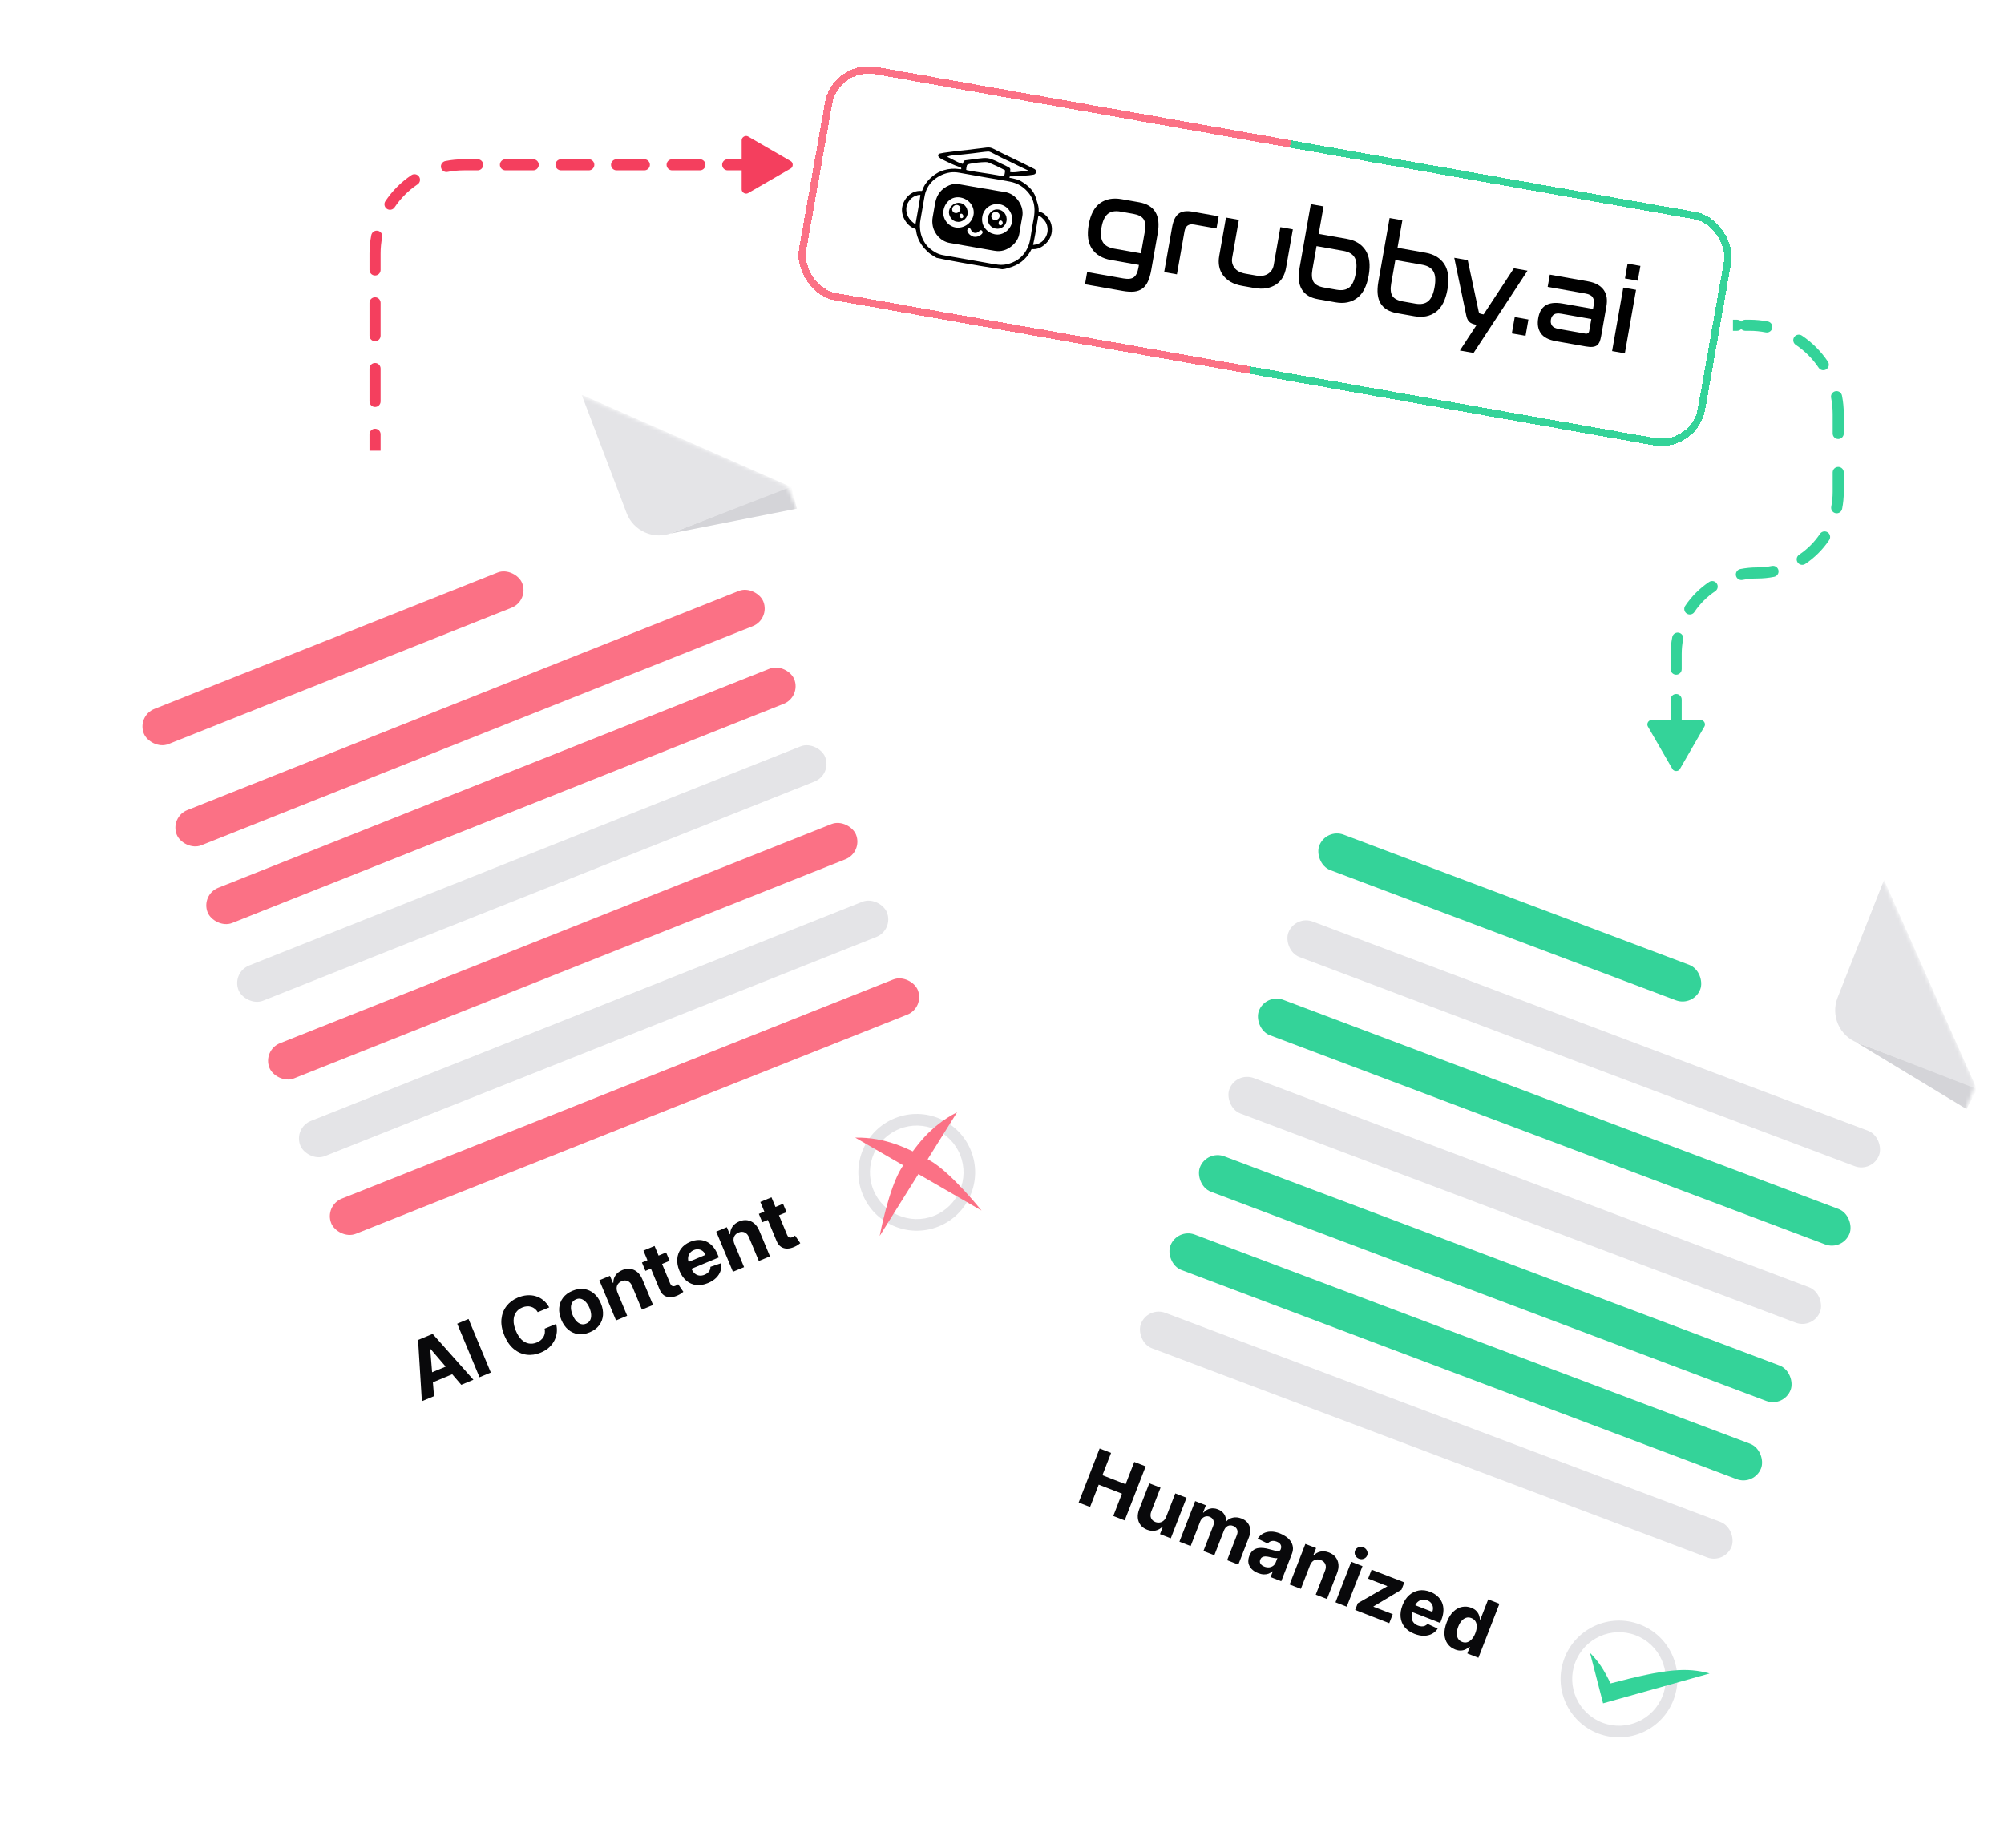 <svg width="542" height="500" viewBox="0 0 542 500" fill="none" xmlns="http://www.w3.org/2000/svg">
<g filter="url(#filter0_ddd_6_85)">
<rect x="225.187" y="13" width="248.91" height="64.151" rx="12" transform="rotate(10.043 225.187 13)" fill="white" shape-rendering="crispEdges"/>
<rect x="225.997" y="14.159" width="246.91" height="62.151" rx="11" transform="rotate(10.043 225.997 14.159)" stroke="url(#paint0_linear_6_85)" stroke-width="2" shape-rendering="crispEdges"/>
<path fill-rule="evenodd" clip-rule="evenodd" d="M275.724 60.032C275.529 61.437 274.828 62.525 273.79 63.431C272.38 64.657 270.761 65.179 268.908 64.834C264.893 64.109 260.849 63.448 256.834 62.723C254.419 62.28 252.755 60.266 252.313 58.292C252.128 57.452 252.099 56.621 252.246 55.787C252.48 54.459 252.697 53.128 252.951 51.786C253.387 49.616 254.615 48.024 256.684 47.142C257.484 46.792 258.349 46.664 259.203 46.797C261.334 47.155 263.46 47.547 265.418 47.892C267.612 48.192 269.603 48.648 271.61 48.914C273.271 49.154 274.559 50.013 275.492 51.389C276.233 52.468 276.622 53.642 276.567 54.95C276.55 55.245 276.499 55.534 276.448 55.824C276.202 57.22 275.919 58.627 275.724 60.032ZM263.291 55.172C263.71 52.998 262.175 50.849 259.74 50.42C257.377 49.986 255.572 51.757 255.186 53.848C254.789 55.902 256.178 58.078 258.331 58.51C260.57 58.958 262.867 57.379 263.291 55.172ZM265.551 59.38C265.323 59.181 265.104 59.23 264.819 59.549C264.09 60.298 263.049 60.132 262.617 59.196C262.592 59.139 262.584 59.085 262.556 59.045C262.361 58.659 262.051 58.622 261.764 58.958C261.609 59.141 261.555 59.342 261.653 59.587C261.983 60.401 262.63 60.813 263.31 61.038C264.27 61.173 264.989 60.878 265.572 60.261C265.847 59.994 265.825 59.621 265.551 59.38ZM273.707 57.131C274.132 54.924 272.618 52.656 270.405 52.265C268.157 51.869 266.1 53.279 265.687 55.524C265.196 58.211 267.143 60.011 269.01 60.376C271.262 60.843 273.325 59.1 273.707 57.131Z" fill="black"/>
<path fill-rule="evenodd" clip-rule="evenodd" d="M261.679 54.958C261.488 56.24 260.023 57.281 258.744 56.968C257.551 56.863 256.442 55.386 256.679 54.041C256.92 52.679 258.294 51.657 259.639 51.894C261.004 52.117 261.903 53.487 261.679 54.958ZM259.739 53.615C259.832 53.087 259.453 52.546 258.926 52.453C258.333 52.331 257.655 52.791 257.544 53.421C257.425 53.997 257.772 54.514 258.334 54.614C258.978 54.745 259.605 54.276 259.739 53.615ZM260.541 55.635C260.589 55.362 260.411 54.98 260.188 54.853C259.947 54.722 259.645 54.845 259.563 55.111C259.501 55.363 259.584 55.589 259.721 55.806C259.82 55.976 259.966 56.042 260.16 56.006C260.367 55.961 260.494 55.837 260.541 55.635Z" fill="black"/>
<path fill-rule="evenodd" clip-rule="evenodd" d="M272.215 56.833C272.02 57.94 270.965 59.141 269.263 58.84C267.867 58.594 266.944 57.255 267.193 55.842C267.469 54.381 268.759 53.432 270.135 53.693C271.259 53.891 272.527 55.062 272.215 56.833ZM270.351 55.556C270.459 54.943 270.089 54.457 269.407 54.337C268.846 54.237 268.202 54.703 268.114 55.302C268.035 55.85 268.376 56.402 268.873 56.472C269.639 56.607 270.251 56.223 270.351 55.556ZM271.184 57.406C271.247 57.048 271.042 56.714 270.702 56.654C270.395 56.6 270.169 56.788 270.1 57.18C270.028 57.588 270.184 57.897 270.491 57.951C270.797 58.005 271.141 57.749 271.184 57.406Z" fill="black"/>
<path fill-rule="evenodd" clip-rule="evenodd" d="M282.398 63.298C281.436 64.076 280.337 64.532 279.045 64.392C278.923 64.49 278.857 64.637 278.787 64.788C278.781 64.803 278.774 64.817 278.767 64.832C278.762 64.844 278.757 64.855 278.751 64.867C277.452 67.254 275.466 68.764 272.833 69.459L272.816 69.463C272.743 69.48 272.667 69.497 272.601 69.54C272.056 69.724 271.686 69.801 271.078 69.852C265.057 69.053 253.708 66.912 253.297 66.751C253.297 66.751 252.316 66.194 251.777 65.814C251.758 65.797 251.737 65.783 251.716 65.769C251.705 65.762 251.693 65.755 251.683 65.747C251.305 65.505 250.975 65.183 250.663 64.865C249.085 63.358 248.047 61.577 247.767 59.386C247.757 59.244 247.716 59.079 247.6 58.935C247.589 58.929 247.577 58.922 247.564 58.914C247.523 58.89 247.474 58.861 247.422 58.851C245.514 58.322 243.539 55.586 244.012 53.001C244.39 50.856 246.366 48.413 249.237 48.656C249.26 48.66 249.285 48.649 249.311 48.638C249.323 48.632 249.336 48.626 249.349 48.623C249.446 48.555 249.472 48.458 249.498 48.361C249.51 48.318 249.522 48.275 249.54 48.235C249.569 48.17 249.594 48.1 249.62 48.03C249.645 47.96 249.671 47.89 249.7 47.825C250.272 46.574 251.154 45.553 252.219 44.687C253.142 43.937 254.176 43.347 255.339 43.026C256.67 42.646 258.024 42.533 259.392 42.739C259.439 42.743 259.488 42.753 259.537 42.763C259.685 42.792 259.838 42.823 259.978 42.702C260.057 42.453 259.902 42.338 259.72 42.271C259.566 42.198 259.396 42.135 259.235 42.076L259.162 42.05C257.96 41.648 256.817 41.09 255.681 40.535C255.344 40.37 255.008 40.206 254.67 40.046C254.413 39.913 254.196 39.752 254.001 39.559C253.548 39.146 253.663 38.692 254.235 38.53C254.566 38.448 254.899 38.384 255.235 38.337C255.56 38.293 255.884 38.248 256.209 38.203C257.289 38.052 258.371 37.902 259.458 37.783C260.977 37.63 262.48 37.473 263.991 37.266C264.329 37.224 264.664 37.185 264.998 37.148C265.585 37.081 266.168 37.015 266.754 36.928C267.44 36.821 268.073 36.914 268.681 37.25C269.742 37.806 270.808 38.327 271.875 38.849C272.369 39.087 272.863 39.325 273.358 39.563C275.505 40.595 277.658 41.63 279.777 42.718C279.777 42.718 280.304 42.975 280.197 43.582C280.09 44.188 279.527 44.236 279.527 44.236C279.423 44.253 279.319 44.271 279.215 44.288C278.903 44.342 278.591 44.396 278.283 44.42C277.394 44.491 276.507 44.548 275.625 44.606C275.076 44.641 274.528 44.677 273.983 44.715C273.736 44.724 273.508 44.719 273.281 44.715C273.071 44.713 273.016 44.826 273.039 45.093C273.124 45.108 273.209 45.121 273.295 45.134C273.466 45.161 273.637 45.187 273.805 45.228C273.92 45.256 274.036 45.283 274.153 45.31C274.837 45.469 275.534 45.632 276.142 46.009C276.937 46.483 277.671 46.998 278.347 47.644C279.155 48.436 279.803 49.341 280.137 50.435C280.258 50.843 280.38 51.251 280.504 51.641C280.78 52.462 280.986 53.288 280.921 54.155C280.932 54.192 280.946 54.212 280.991 54.255C281.513 54.382 282.06 54.566 282.502 54.943C283.74 55.986 284.473 57.309 284.5 58.946C284.537 60.726 283.787 62.191 282.398 63.298ZM248.937 49.761C248.691 49.665 248.434 49.725 248.195 49.789C247.2 50.052 246.388 50.576 245.815 51.44C245.411 52.036 245.135 52.707 245.114 53.423C245.061 55.117 245.87 56.401 247.188 57.388C247.296 57.477 247.434 57.59 247.619 57.534C247.689 57.336 248.975 49.944 248.937 49.761ZM260.36 41.33C260.46 41.26 260.475 41.175 260.49 41.09L260.491 41.086C260.658 40.435 260.663 40.418 261.307 40.339C261.962 40.267 262.615 40.176 263.267 40.086C264.148 39.963 265.03 39.84 265.92 39.765C266.685 39.707 267.429 39.768 268.152 40.053C268.283 40.103 268.419 40.157 268.554 40.212C268.689 40.267 268.824 40.321 268.956 40.371C269.363 40.516 269.74 40.719 270.117 40.921C270.458 41.105 270.798 41.287 271.157 41.426C271.595 41.611 272.016 41.834 272.442 42.059C272.572 42.128 272.703 42.197 272.835 42.266C273.171 42.448 273.323 42.685 273.234 43.091C273.229 43.117 273.222 43.145 273.215 43.173C273.186 43.29 273.153 43.423 273.255 43.569C274.214 43.685 275.161 43.547 276.116 43.407C276.753 43.314 277.393 43.221 278.042 43.202C277.955 43.061 277.862 43.019 277.779 42.981C277.758 42.971 277.737 42.962 277.717 42.951C276.717 42.498 275.737 42.012 274.758 41.527C273.812 41.059 272.867 40.59 271.908 40.154C271.193 39.83 270.495 39.463 269.799 39.098C269.198 38.782 268.598 38.468 267.99 38.181C267.73 38.065 267.463 37.983 267.179 38.003C266.573 38.054 265.967 38.106 265.372 38.194C263.824 38.412 262.284 38.58 260.745 38.747C259.911 38.85 259.081 38.925 258.252 38.999C257.975 39.024 257.699 39.048 257.422 39.074C256.976 39.118 256.554 39.22 256.134 39.409C256.683 39.64 257.208 39.917 257.731 40.194C258.58 40.643 259.425 41.089 260.36 41.33ZM271.599 44.594C271.718 44.123 271.805 43.629 271.858 43.129C271.767 43.043 271.722 43 271.674 42.974C270.305 42.241 268.9 41.584 267.458 41.002C267.18 40.883 266.874 40.829 266.555 40.843C265.111 40.869 263.677 41.037 262.239 41.328C262.111 41.358 261.962 41.402 261.831 41.449C261.666 41.49 261.557 41.611 261.496 41.759C261.39 42.161 261.338 42.556 261.306 42.937C261.423 43.03 261.554 43.05 261.673 43.069C261.726 43.077 261.776 43.084 261.822 43.098C263.201 43.37 264.588 43.575 265.972 43.781C267.14 43.955 268.307 44.128 269.467 44.34C270.01 44.448 270.555 44.544 271.102 44.629C271.125 44.633 271.149 44.638 271.172 44.643C271.305 44.671 271.447 44.701 271.599 44.594ZM278.695 61.399C278.779 60.893 278.857 60.386 278.934 59.879C279.09 58.864 279.245 57.85 279.446 56.844C279.669 55.777 279.824 54.699 279.789 53.604C279.744 52.069 279.308 50.658 278.384 49.424C277.045 47.66 275.313 46.53 273.12 46.126C271.545 45.82 269.962 45.558 268.379 45.295C267.983 45.23 267.588 45.164 267.192 45.098L259.513 43.744C259.053 43.663 258.591 43.599 258.136 43.589C256.508 43.565 255.036 44.043 253.661 44.871C252.226 45.742 251.135 46.954 250.506 48.528C250.2 49.252 250.066 50.022 249.934 50.779L249.901 50.967C249.773 51.691 249.651 52.413 249.53 53.133C249.349 54.209 249.168 55.281 248.969 56.35C248.733 57.59 248.744 58.821 249.017 60.063C249.197 60.832 249.472 61.565 249.86 62.248C250.274 62.988 250.791 63.641 251.448 64.196C252.503 65.084 253.661 65.78 255.041 66.023L262.26 67.296C262.696 67.373 263.133 67.448 263.57 67.523C264.447 67.674 265.326 67.825 266.21 67.993C267.432 68.226 268.658 68.442 269.91 68.61C270.975 68.745 272.013 68.63 273.037 68.301C275.303 67.595 276.922 66.177 277.935 64.021C278.329 63.178 278.536 62.301 278.695 61.399ZM283.149 57.848C282.892 57.013 282.349 56.408 281.729 55.842C281.487 55.624 281.201 55.451 280.818 55.436C280.681 56.21 280.554 56.986 280.426 57.764C280.127 59.586 279.826 61.417 279.403 63.262C280.632 63.162 281.645 62.691 282.361 61.817C283.304 60.649 283.575 59.31 283.149 57.848Z" fill="black"/>
<path fill-rule="evenodd" clip-rule="evenodd" d="M308.105 51.718C310.165 52.081 311.624 52.958 312.482 54.348C313.34 55.739 313.549 57.682 313.108 60.177L311.366 70.061C311.151 71.276 310.855 72.3 310.477 73.132C310.099 73.963 309.605 74.605 308.994 75.055C308.397 75.508 307.654 75.786 306.764 75.888C305.89 75.979 304.859 75.919 303.671 75.71L293.45 73.908L294.033 70.6L303.858 72.332C305.139 72.558 306.078 72.444 306.675 71.991C307.272 71.538 307.68 70.691 307.899 69.45L308.036 68.678L300.449 67.34C298.152 66.935 296.456 65.935 295.362 64.339C294.266 62.757 293.964 60.566 294.458 57.767C294.947 54.994 295.977 53.051 297.548 51.94C299.119 50.828 301.054 50.475 303.352 50.88L308.105 51.718ZM297.923 58.501C297.613 60.257 297.732 61.592 298.279 62.505C298.813 63.416 299.832 64.004 301.338 64.27L308.587 65.548L309.649 59.526C309.896 58.127 309.785 57.059 309.315 56.322C308.833 55.584 307.898 55.092 306.512 54.848L303.105 54.247C301.6 53.982 300.44 54.186 299.627 54.859C298.801 55.531 298.233 56.744 297.923 58.501Z" fill="black"/>
<path d="M329.597 55.508L329.013 58.816L322.972 57.75C321.493 57.489 320.623 58.099 320.362 59.578L318.309 71.224L314.862 70.617L317.007 58.455C317.314 56.712 317.887 55.506 318.727 54.837C319.582 54.157 320.855 53.966 322.545 54.264L329.597 55.508Z" fill="black"/>
<path d="M335.064 56.471L333.251 66.752C333.072 67.768 333.286 68.678 333.893 69.479C334.501 70.281 335.485 70.801 336.845 71.041L339.657 71.537C341.017 71.777 342.113 71.623 342.945 71.075C343.79 70.53 344.302 69.749 344.482 68.732L346.294 58.452L349.662 59.046L347.828 69.445C347.651 70.448 347.339 71.332 346.891 72.098C346.427 72.874 345.826 73.503 345.087 73.985C344.349 74.468 343.493 74.8 342.522 74.983C341.539 75.15 340.427 75.124 339.186 74.906L335.997 74.343C334.769 74.127 333.722 73.772 332.856 73.279C331.992 72.772 331.302 72.167 330.786 71.464C330.257 70.758 329.907 69.961 329.737 69.073C329.565 68.198 329.567 67.259 329.744 66.256L331.577 55.857L335.064 56.471Z" fill="black"/>
<path fill-rule="evenodd" clip-rule="evenodd" d="M357.967 52.831L356.654 60.279L364.28 61.623C366.551 62.024 368.229 63.048 369.313 64.696C370.396 66.357 370.683 68.627 370.175 71.506C369.661 74.424 368.613 76.466 367.033 77.63C365.45 78.808 363.523 79.197 361.252 78.796L356.498 77.958C354.411 77.59 352.946 76.712 352.101 75.324C351.244 73.934 351.035 71.991 351.475 69.495L354.52 52.223L357.967 52.831ZM356.07 63.586L354.949 69.945C354.691 71.41 354.801 72.526 355.278 73.291C355.745 74.04 356.685 74.54 358.098 74.789L361.465 75.382C362.971 75.648 364.139 75.432 364.97 74.734C365.785 74.047 366.359 72.766 366.689 70.891C367.017 69.029 366.917 67.63 366.388 66.692C365.848 65.739 364.825 65.13 363.32 64.865L356.07 63.586Z" fill="black"/>
<path fill-rule="evenodd" clip-rule="evenodd" d="M379.28 56.589L377.967 64.037L385.573 65.378C387.857 65.781 389.542 66.806 390.626 68.454C391.708 70.115 391.996 72.385 391.488 75.264C390.974 78.182 389.926 80.224 388.346 81.388C386.763 82.566 384.829 82.954 382.545 82.551L377.791 81.713C375.718 81.347 374.252 80.469 373.394 79.079C372.55 77.691 372.348 75.749 372.788 73.253L375.833 55.981L379.28 56.589ZM377.383 67.344L376.262 73.703C376.004 75.168 376.107 76.283 376.571 77.045C377.052 77.797 377.991 78.296 379.391 78.543L382.778 79.141C384.27 79.404 385.432 79.186 386.263 78.489C387.092 77.804 387.671 76.525 388.002 74.649C388.33 72.787 388.223 71.387 387.681 70.447C387.141 69.494 386.125 68.886 384.633 68.623L377.383 67.344Z" fill="black"/>
<path d="M413.125 70.236L398.542 92.479L394.838 91.826L399.371 84.885C398.393 84.712 397.716 84.423 397.338 84.016C396.945 83.62 396.678 83.014 396.535 82.199L393.318 66.743L396.962 67.386L399.879 81.073C399.931 81.396 400.015 81.615 400.131 81.731C400.249 81.833 400.473 81.913 400.803 81.972L401.259 82.052L409.441 69.586L413.125 70.236Z" fill="black"/>
<path d="M413.372 83.432L412.593 87.849L408.889 87.196L409.668 82.779L413.372 83.432Z" fill="black"/>
<path fill-rule="evenodd" clip-rule="evenodd" d="M429.486 73.121C430.543 73.307 431.429 73.606 432.146 74.019C432.848 74.442 433.399 74.948 433.799 75.536C434.196 76.137 434.447 76.8 434.55 77.527C434.638 78.264 434.611 79.035 434.469 79.841L433.048 87.902C432.936 88.536 432.797 89.056 432.63 89.463C432.447 89.88 432.206 90.205 431.906 90.438C431.596 90.655 431.198 90.789 430.712 90.84C430.213 90.888 429.608 90.849 428.894 90.724L420.872 89.309C418.826 88.948 417.436 88.22 416.703 87.124C415.968 86.041 415.744 84.688 416.03 83.064C416.17 82.271 416.393 81.589 416.698 81.016C417.014 80.459 417.441 80.004 417.98 79.65C418.504 79.306 419.155 79.087 419.934 78.993C420.713 78.899 421.631 78.945 422.687 79.132L430.848 80.57L431.079 79.263C431.197 78.59 431.098 77.994 430.781 77.475C430.467 76.943 429.827 76.592 428.863 76.422L418.583 74.609L419.166 71.301L429.486 73.121ZM428.712 87.24C429.346 87.352 429.715 87.111 429.82 86.516L430.386 83.307L422.285 81.879C421.373 81.718 420.702 81.784 420.269 82.075C419.836 82.366 419.564 82.829 419.452 83.463C419.343 84.083 419.439 84.618 419.742 85.066C420.044 85.514 420.631 85.815 421.502 85.969L428.712 87.24Z" fill="black"/>
<path d="M443.662 68.942L442.956 72.943L439.49 72.332L440.195 68.331L443.662 68.942ZM442.48 75.412L439.452 92.585L436.005 91.977L439.033 74.804L442.48 75.412Z" fill="black"/>
</g>
<g filter="url(#filter1_ddd_6_85)">
<mask id="mask0_6_85" style="mask-type:alpha" maskUnits="userSpaceOnUse" x="268" y="180" width="266" height="310">
<path fill-rule="evenodd" clip-rule="evenodd" d="M509.862 236.173C509.491 235.341 508.802 234.692 507.949 234.371L366.019 180.893C361.166 179.064 355.749 181.516 353.921 186.369L269.311 410.922C267.482 415.775 269.934 421.191 274.787 423.02L449.41 488.816C454.263 490.645 459.679 488.193 461.508 483.34L533.658 291.855C533.975 291.013 533.947 290.079 533.58 289.258L509.862 236.173Z" fill="#F4F4F5"/>
</mask>
<g mask="url(#mask0_6_85)">
<path fill-rule="evenodd" clip-rule="evenodd" d="M509.862 236.173C509.491 235.341 508.802 234.692 507.949 234.371L366.019 180.893C361.166 179.064 355.749 181.516 353.921 186.369L269.311 410.922C267.482 415.775 269.934 421.191 274.787 423.02L449.41 488.816C454.263 490.645 459.679 488.193 461.508 483.34L533.658 291.855C533.975 291.013 533.947 290.079 533.58 289.258L509.862 236.173Z" fill="white"/>
<path d="M291.727 403.482L297.408 388.857L300.5 390.058L298.156 396.092L304.433 398.53L306.777 392.496L309.862 393.695L304.181 408.32L301.096 407.121L303.442 401.08L297.165 398.642L294.819 404.683L291.727 403.482ZM315.421 407.311L317.867 401.012L320.909 402.194L316.649 413.162L313.728 412.028L314.502 410.036L314.387 409.991C313.89 410.538 313.278 410.894 312.55 411.061C311.827 411.229 311.054 411.154 310.23 410.834C309.497 410.549 308.917 410.132 308.489 409.582C308.062 409.033 307.81 408.39 307.734 407.653C307.664 406.919 307.792 406.123 308.12 405.264L310.833 398.28L313.875 399.461L311.373 405.903C311.126 406.552 311.101 407.131 311.298 407.641C311.495 408.15 311.881 408.516 312.457 408.74C312.824 408.882 313.199 408.932 313.583 408.89C313.968 408.842 314.323 408.69 314.648 408.432C314.977 408.177 315.235 407.803 315.421 407.311ZM318.981 414.069L323.242 403.1L326.141 404.226L325.39 406.161L325.518 406.211C325.996 405.657 326.574 405.298 327.251 405.134C327.929 404.97 328.639 405.032 329.382 405.32C330.134 405.613 330.701 406.049 331.083 406.631C331.468 407.207 331.624 407.849 331.552 408.555L331.667 408.6C332.134 408.058 332.734 407.713 333.466 407.564C334.204 407.413 334.976 407.493 335.78 407.806C336.804 408.203 337.508 408.852 337.892 409.752C338.284 410.649 338.248 411.693 337.786 412.883L334.92 420.26L331.885 419.081L334.518 412.304C334.754 411.695 334.77 411.175 334.565 410.744C334.359 410.314 334.014 410.004 333.528 409.816C332.976 409.601 332.477 409.61 332.03 409.842C331.586 410.07 331.253 410.469 331.031 411.04L328.429 417.738L325.48 416.593L328.137 409.752C328.346 409.214 328.358 408.725 328.172 408.286C327.991 407.849 327.651 407.533 327.151 407.339C326.813 407.207 326.475 407.175 326.137 407.241C325.806 407.304 325.503 407.457 325.227 407.701C324.953 407.94 324.738 408.262 324.581 408.666L322.023 415.25L318.981 414.069ZM340.27 422.576C339.57 422.304 338.994 421.941 338.541 421.485C338.089 421.025 337.797 420.493 337.665 419.888C337.54 419.28 337.617 418.615 337.898 417.891C338.135 417.282 338.446 416.813 338.831 416.486C339.215 416.159 339.649 415.944 340.133 415.841C340.617 415.739 341.129 415.719 341.669 415.78C342.214 415.844 342.768 415.955 343.331 416.114C343.995 416.295 344.533 416.433 344.946 416.527C345.36 416.617 345.678 416.637 345.901 416.586C346.123 416.535 346.28 416.393 346.37 416.16L346.387 416.117C346.563 415.665 346.556 415.26 346.366 414.901C346.181 414.545 345.83 414.265 345.311 414.064C344.763 413.851 344.28 413.803 343.862 413.92C343.446 414.033 343.115 414.249 342.87 414.571L340.145 413.249C340.547 412.638 341.052 412.171 341.659 411.848C342.269 411.521 342.955 411.354 343.719 411.35C344.489 411.342 345.312 411.508 346.188 411.848C346.797 412.085 347.352 412.383 347.854 412.742C348.36 413.103 348.772 413.518 349.089 413.986C349.41 414.456 349.605 414.976 349.675 415.545C349.746 416.11 349.655 416.718 349.401 417.37L346.528 424.769L343.643 423.648L344.233 422.127L344.148 422.094C343.838 422.368 343.485 422.579 343.088 422.726C342.693 422.868 342.26 422.933 341.789 422.92C341.319 422.902 340.813 422.787 340.27 422.576ZM341.957 420.815C342.404 420.989 342.834 421.054 343.245 421.011C343.658 420.964 344.021 420.825 344.335 420.597C344.648 420.368 344.88 420.06 345.03 419.675L345.482 418.511C345.363 418.536 345.209 418.542 345.023 418.53C344.842 418.514 344.641 418.488 344.42 418.452C344.2 418.41 343.982 418.366 343.764 418.32C343.548 418.269 343.353 418.223 343.177 418.182C342.799 418.096 342.455 418.058 342.144 418.069C341.833 418.08 341.566 418.154 341.343 418.292C341.121 418.425 340.955 418.634 340.844 418.92C340.683 419.334 340.71 419.709 340.925 420.045C341.146 420.377 341.49 420.634 341.957 420.815ZM354.292 420.487L351.829 426.828L348.787 425.646L353.048 414.678L355.947 415.804L355.195 417.739L355.324 417.789C355.814 417.245 356.418 416.899 357.133 416.749C357.85 416.595 358.616 416.676 359.43 416.992C360.192 417.288 360.791 417.713 361.228 418.266C361.666 418.82 361.921 419.467 361.995 420.208C362.07 420.944 361.943 421.738 361.612 422.59L358.899 429.574L355.857 428.392L358.359 421.951C358.624 421.282 358.656 420.692 358.455 420.18C358.255 419.665 357.851 419.288 357.241 419.052C356.832 418.893 356.436 418.84 356.053 418.894C355.676 418.95 355.333 419.113 355.025 419.382C354.725 419.649 354.48 420.017 354.292 420.487ZM361.196 430.466L365.457 419.498L368.499 420.679L364.238 431.648L361.196 430.466ZM367.534 418.677C367.082 418.502 366.752 418.201 366.545 417.775C366.344 417.347 366.326 416.921 366.491 416.497C366.654 416.078 366.953 415.78 367.388 415.604C367.83 415.425 368.277 415.424 368.73 415.6C369.182 415.775 369.508 416.077 369.709 416.506C369.916 416.932 369.938 417.354 369.776 417.773C369.611 418.197 369.308 418.498 368.866 418.677C368.43 418.853 367.986 418.853 367.534 418.677ZM366.517 432.533L367.222 430.72L375.174 426.157L375.205 426.079L370.021 424.065L370.964 421.637L379.811 425.074L379.043 427.052L371.483 431.577L371.452 431.656L376.68 433.686L375.736 436.114L366.517 432.533ZM382.563 439.013C381.435 438.575 380.553 437.969 379.916 437.196C379.286 436.419 378.916 435.525 378.805 434.512C378.696 433.495 378.867 432.407 379.316 431.251C379.754 430.122 380.358 429.217 381.127 428.535C381.896 427.853 382.771 427.428 383.75 427.261C384.735 427.096 385.766 427.222 386.841 427.64C387.565 427.921 388.193 428.299 388.726 428.775C389.266 429.247 389.68 429.805 389.967 430.448C390.259 431.093 390.4 431.816 390.39 432.618C390.381 433.415 390.196 434.28 389.834 435.213L389.509 436.048L380.247 432.451L380.979 430.565L387.378 433.051C387.548 432.613 387.604 432.188 387.544 431.776C387.485 431.364 387.324 430.997 387.06 430.675C386.802 430.351 386.452 430.102 386.009 429.93C385.548 429.751 385.097 429.699 384.656 429.774C384.223 429.847 383.836 430.023 383.498 430.303C383.161 430.577 382.906 430.93 382.733 431.362L382.037 433.154C381.826 433.697 381.744 434.204 381.79 434.677C381.842 435.152 382.011 435.568 382.299 435.927C382.587 436.285 382.986 436.564 383.496 436.761C383.834 436.893 384.162 436.965 384.479 436.979C384.797 436.993 385.093 436.944 385.367 436.831C385.641 436.718 385.884 436.544 386.096 436.309L388.837 437.587C388.432 438.208 387.91 438.684 387.271 439.017C386.639 439.347 385.921 439.517 385.117 439.528C384.319 439.536 383.468 439.364 382.563 439.013ZM393.538 443.235C392.705 442.911 392.034 442.404 391.524 441.713C391.021 441.019 390.735 440.176 390.665 439.185C390.602 438.191 390.808 437.082 391.284 435.858C391.772 434.601 392.38 433.635 393.108 432.959C393.838 432.278 394.62 431.861 395.452 431.708C396.291 431.551 397.112 431.629 397.917 431.942C398.531 432.181 399.002 432.484 399.33 432.853C399.665 433.218 399.898 433.605 400.03 434.012C400.169 434.417 400.248 434.792 400.266 435.139L400.359 435.175L402.495 429.677L405.53 430.856L399.849 445.481L396.85 444.316L397.532 442.559L397.404 442.509C397.142 442.758 396.823 442.982 396.444 443.18C396.073 443.375 395.642 443.49 395.152 443.525C394.667 443.561 394.129 443.464 393.538 443.235ZM395.443 441.189C395.933 441.379 396.399 441.407 396.841 441.271C397.289 441.133 397.698 440.856 398.067 440.441C398.442 440.027 398.755 439.495 399.009 438.842C399.262 438.19 399.392 437.589 399.398 437.037C399.403 436.486 399.286 436.013 399.045 435.618C398.804 435.223 398.438 434.931 397.948 434.74C397.448 434.546 396.974 434.518 396.525 434.656C396.077 434.794 395.672 435.07 395.309 435.482C394.946 435.895 394.641 436.417 394.396 437.05C394.148 437.688 394.017 438.287 394.002 438.846C393.995 439.401 394.106 439.883 394.337 440.29C394.574 440.695 394.943 440.994 395.443 441.189Z" fill="#09090B"/>
<path d="M531.865 297.035L501.992 278.966L534.883 291.357L531.865 297.035Z" fill="#D4D4D8"/>
<path d="M452.649 456.781C449.573 464.943 440.464 469.066 432.302 465.991C424.14 462.916 420.017 453.806 423.092 445.644C426.167 437.482 435.277 433.359 443.439 436.434C451.601 439.509 455.724 448.619 452.649 456.781ZM426.029 446.751C423.565 453.29 426.869 460.589 433.409 463.053C439.948 465.517 447.247 462.214 449.711 455.674C452.175 449.134 448.871 441.836 442.332 439.372C435.792 436.908 428.493 440.211 426.029 446.751Z" fill="#E4E4E7"/>
<rect x="358.612" y="221" width="110.122" height="10.244" rx="5.122" transform="rotate(20.646 358.612 221)" fill="#34D399"/>
<path d="M433.564 457.8L430.039 444.156C432.483 446.673 433.678 448.532 435.596 452.408C450.787 448.404 456.275 448.051 462.377 449.727L433.564 457.8Z" fill="#34D399"/>
<rect x="350.258" y="244.511" width="170.731" height="10.244" rx="5.122" transform="rotate(20.646 350.258 244.511)" fill="#E4E4E7"/>
<rect x="342.282" y="265.68" width="170.731" height="10.244" rx="5.122" transform="rotate(20.646 342.282 265.68)" fill="#34D399"/>
<rect x="334.305" y="286.849" width="170.731" height="10.244" rx="5.122" transform="rotate(20.646 334.305 286.849)" fill="#E4E4E7"/>
<rect x="326.329" y="308.018" width="170.731" height="10.244" rx="5.122" transform="rotate(20.646 326.329 308.018)" fill="#34D399"/>
<rect x="318.352" y="329.187" width="170.731" height="10.244" rx="5.122" transform="rotate(20.646 318.352 329.187)" fill="#34D399"/>
<rect x="310.376" y="350.356" width="170.731" height="10.244" rx="5.122" transform="rotate(20.646 310.376 350.356)" fill="#E4E4E7"/>
<path d="M534.638 291.606L509.563 235.029L496.995 266.88C495.084 271.725 497.48 277.199 502.335 279.082L534.638 291.606Z" fill="#E4E4E7"/>
</g>
</g>
<g filter="url(#filter2_ddd_6_85)">
<mask id="mask1_6_85" style="mask-type:alpha" maskUnits="userSpaceOnUse" x="8" y="104" width="282" height="298">
<path fill-rule="evenodd" clip-rule="evenodd" d="M158.301 104.416C157.466 104.051 156.519 104.036 155.672 104.372L14.726 160.393C9.907 162.308 7.553 167.768 9.468 172.587L98.1 395.583C100.016 400.402 105.475 402.756 110.295 400.841L283.707 331.917C288.526 330.001 290.88 324.541 288.964 319.722L213.385 129.564C213.052 128.728 212.403 128.057 211.579 127.697L158.301 104.416Z" fill="#F4F4F5"/>
</mask>
<g mask="url(#mask1_6_85)">
<path fill-rule="evenodd" clip-rule="evenodd" d="M158.301 104.416C157.466 104.051 156.519 104.036 155.672 104.372L14.726 160.393C9.907 162.308 7.553 167.768 9.468 172.587L98.1 395.583C100.016 400.402 105.475 402.756 110.295 400.841L283.706 331.917C288.526 330.001 290.88 324.541 288.964 319.722L213.384 129.564C213.052 128.728 212.403 128.057 211.579 127.697L158.301 104.416Z" fill="white"/>
<path d="M117.383 374.704L114.101 376.07L113.072 359.504L117.019 357.861L128.041 370.268L124.759 371.634L116.48 361.969L116.366 362.016L117.383 374.704ZM114.808 369.096L122.559 365.87L123.554 368.26L115.803 371.487L114.808 369.096ZM126.718 353.824L132.747 368.309L129.685 369.584L123.656 355.099L126.718 353.824ZM148.539 350.691L145.442 351.98C145.218 351.603 144.954 351.295 144.65 351.056C144.344 350.813 144.009 350.638 143.643 350.53C143.277 350.422 142.891 350.384 142.483 350.415C142.081 350.444 141.672 350.545 141.257 350.718C140.507 351.03 139.932 351.488 139.53 352.092C139.127 352.692 138.919 353.409 138.907 354.244C138.893 355.074 139.095 355.991 139.513 356.995C139.943 358.028 140.457 358.832 141.056 359.407C141.66 359.98 142.314 360.33 143.02 360.456C143.726 360.583 144.444 360.494 145.175 360.19C145.585 360.019 145.942 359.807 146.246 359.554C146.554 359.298 146.802 359.009 146.989 358.688C147.174 358.362 147.294 358.011 147.347 357.635C147.405 357.256 147.389 356.859 147.299 356.443L150.403 355.168C150.599 355.866 150.666 356.591 150.602 357.342C150.542 358.086 150.344 358.813 150.008 359.523C149.676 360.225 149.198 360.872 148.576 361.463C147.956 362.048 147.181 362.533 146.253 362.92C144.961 363.457 143.684 363.646 142.422 363.485C141.165 363.322 140.011 362.81 138.96 361.947C137.914 361.082 137.064 359.863 136.408 358.288C135.751 356.708 135.488 355.241 135.621 353.885C135.754 352.53 136.209 351.35 136.986 350.347C137.761 349.338 138.785 348.569 140.059 348.039C140.898 347.689 141.725 347.483 142.54 347.421C143.359 347.356 144.141 347.435 144.886 347.656C145.629 347.872 146.31 348.233 146.93 348.738C147.555 349.242 148.091 349.893 148.539 350.691ZM159.494 357.424C158.396 357.882 157.349 358.044 156.353 357.911C155.36 357.771 154.471 357.372 153.688 356.713C152.903 356.049 152.279 355.161 151.816 354.049C151.349 352.926 151.157 351.855 151.242 350.835C151.324 349.811 151.667 348.899 152.269 348.101C152.875 347.296 153.727 346.664 154.825 346.207C155.924 345.75 156.97 345.591 157.963 345.731C158.959 345.864 159.849 346.262 160.634 346.926C161.418 347.585 162.043 348.475 162.51 349.597C162.973 350.71 163.163 351.779 163.081 352.803C162.996 353.823 162.652 354.736 162.046 355.541C161.444 356.339 160.593 356.967 159.494 357.424ZM158.537 355.085C159.037 354.877 159.395 354.561 159.612 354.139C159.827 353.712 159.917 353.216 159.88 352.65C159.849 352.082 159.701 351.483 159.438 350.851C159.175 350.219 158.854 349.692 158.473 349.269C158.097 348.845 157.682 348.559 157.228 348.41C156.773 348.262 156.296 348.292 155.796 348.5C155.292 348.71 154.927 349.03 154.703 349.461C154.483 349.89 154.389 350.389 154.421 350.956C154.457 351.522 154.607 352.121 154.87 352.753C155.133 353.384 155.452 353.913 155.828 354.337C156.208 354.759 156.628 355.044 157.087 355.19C157.549 355.33 158.033 355.295 158.537 355.085ZM167.011 346.678L169.626 352.958L166.613 354.213L162.091 343.349L164.962 342.154L165.76 344.07L165.887 344.017C165.865 343.286 166.06 342.618 166.473 342.015C166.883 341.407 167.492 340.935 168.298 340.599C169.053 340.285 169.779 340.176 170.478 340.273C171.176 340.369 171.808 340.659 172.375 341.143C172.939 341.622 173.397 342.283 173.748 343.127L176.628 350.044L173.615 351.298L170.959 344.919C170.687 344.252 170.301 343.804 169.802 343.575C169.301 343.341 168.749 343.349 168.145 343.6C167.74 343.769 167.418 344.006 167.179 344.31C166.945 344.612 166.811 344.966 166.776 345.374C166.743 345.774 166.822 346.209 167.011 346.678ZM180.159 335.828L181.101 338.091L174.559 340.815L173.617 338.551L180.159 335.828ZM174.019 335.33L177.032 334.076L181.247 344.204C181.363 344.482 181.496 344.682 181.646 344.802C181.793 344.918 181.955 344.975 182.132 344.973C182.313 344.97 182.505 344.926 182.707 344.841C182.849 344.782 182.986 344.712 183.117 344.629C183.247 344.542 183.346 344.476 183.416 344.43L184.823 346.475C184.692 346.585 184.502 346.727 184.254 346.903C184.008 347.082 183.693 347.261 183.307 347.438C182.593 347.768 181.916 347.937 181.277 347.943C180.642 347.947 180.077 347.778 179.581 347.437C179.085 347.096 178.691 346.568 178.399 345.854L174.019 335.33ZM191.467 344.116C190.349 344.581 189.293 344.755 188.298 344.638C187.306 344.515 186.42 344.126 185.639 343.472C184.855 342.813 184.225 341.911 183.749 340.765C183.283 339.648 183.092 338.577 183.175 337.552C183.257 336.527 183.594 335.616 184.185 334.816C184.781 334.015 185.612 333.393 186.677 332.949C187.394 332.651 188.109 332.489 188.823 332.462C189.54 332.43 190.224 332.546 190.877 332.811C191.534 333.074 192.136 333.498 192.684 334.083C193.23 334.664 193.695 335.416 194.08 336.34L194.424 337.168L185.251 340.986L184.474 339.119L190.811 336.481C190.631 336.047 190.376 335.702 190.048 335.446C189.72 335.19 189.35 335.037 188.936 334.988C188.526 334.932 188.101 334.995 187.663 335.178C187.206 335.368 186.844 335.643 186.579 336.002C186.316 336.355 186.16 336.749 186.109 337.185C186.056 337.617 186.117 338.048 186.29 338.479L187.029 340.254C187.253 340.792 187.545 341.215 187.906 341.524C188.272 341.831 188.683 342.014 189.139 342.073C189.595 342.132 190.075 342.057 190.58 341.847C190.915 341.707 191.202 341.532 191.44 341.322C191.679 341.112 191.859 340.872 191.978 340.601C192.098 340.33 192.152 340.036 192.142 339.719L195.006 338.743C195.143 339.472 195.096 340.177 194.866 340.859C194.638 341.535 194.238 342.155 193.665 342.72C193.095 343.278 192.362 343.743 191.467 344.116ZM198.63 333.517L201.244 339.798L198.231 341.052L193.709 330.188L196.581 328.993L197.379 330.909L197.506 330.856C197.483 330.125 197.678 329.457 198.091 328.854C198.502 328.246 199.11 327.774 199.917 327.438C200.671 327.124 201.398 327.015 202.096 327.112C202.795 327.208 203.427 327.498 203.993 327.982C204.558 328.461 205.016 329.122 205.367 329.966L208.246 336.883L205.233 338.137L202.578 331.758C202.306 331.091 201.92 330.643 201.421 330.414C200.92 330.18 200.367 330.188 199.764 330.439C199.358 330.608 199.036 330.845 198.797 331.149C198.564 331.451 198.429 331.805 198.394 332.213C198.362 332.613 198.44 333.048 198.63 333.517ZM211.778 322.667L212.72 324.93L206.177 327.654L205.235 325.39L211.778 322.667ZM205.637 322.169L208.65 320.915L212.866 331.043C212.982 331.321 213.114 331.521 213.264 331.641C213.412 331.757 213.574 331.814 213.75 331.812C213.931 331.809 214.123 331.765 214.326 331.68C214.467 331.621 214.604 331.551 214.736 331.468C214.865 331.381 214.965 331.315 215.034 331.269L216.442 333.314C216.31 333.424 216.121 333.566 215.873 333.742C215.627 333.921 215.311 334.1 214.926 334.277C214.211 334.607 213.534 334.776 212.895 334.782C212.261 334.786 211.695 334.617 211.199 334.276C210.703 333.935 210.309 333.407 210.018 332.694L205.637 322.169Z" fill="#09090B"/>
<path d="M215.547 134.602L181.294 141.355L213.956 128.371L215.547 134.602Z" fill="#D4D4D8"/>
<path d="M262.618 308.32C265.839 316.425 261.88 325.607 253.775 328.829C245.669 332.05 236.487 328.091 233.266 319.986C230.044 311.881 234.003 302.699 242.109 299.477C250.214 296.256 259.396 300.215 262.618 308.32ZM236.183 318.827C238.764 325.321 246.121 328.493 252.615 325.912C259.109 323.331 262.282 315.974 259.7 309.479C257.119 302.985 249.762 299.813 243.268 302.394C236.774 304.975 233.602 312.332 236.183 318.827Z" fill="#E4E4E7"/>
<path d="M258.845 297.903L237.924 331.35C237.924 331.35 240.351 318.33 243.938 312.788C247.525 307.246 251.409 301.685 258.845 297.903Z" fill="#FB7185"/>
<path d="M231.304 304.759L265.464 324.494C265.464 324.494 257.217 314.132 251.45 310.918C245.683 307.705 239.646 304.614 231.304 304.759Z" fill="#FB7185"/>
<rect x="45.907" y="218.042" width="170.731" height="10.244" rx="5.122" transform="rotate(-21.676 45.907 218.042)" fill="#FB7185"/>
<rect x="54.263" y="239.064" width="170.731" height="10.244" rx="5.122" transform="rotate(-21.676 54.263 239.064)" fill="#FB7185"/>
<rect x="62.618" y="260.086" width="170.731" height="10.244" rx="5.122" transform="rotate(-21.676 62.618 260.086)" fill="#E4E4E7"/>
<rect x="70.974" y="281.108" width="170.731" height="10.244" rx="5.122" transform="rotate(-21.676 70.974 281.108)" fill="#FB7185"/>
<rect x="79.329" y="302.131" width="170.731" height="10.244" rx="5.122" transform="rotate(-21.676 79.329 302.131)" fill="#E4E4E7"/>
<rect x="87.684" y="323.153" width="170.731" height="10.244" rx="5.122" transform="rotate(-21.676 87.684 323.153)" fill="#FB7185"/>
<path d="M213.941 128.721L157.309 103.772L169.462 135.784C171.31 140.653 176.768 143.087 181.626 141.21L213.941 128.721Z" fill="#E4E4E7"/>
</g>
</g>
<rect x="37" y="193.674" width="110.122" height="10.244" rx="5.122" transform="rotate(-21.676 37 193.674)" fill="#FB7185"/>
<path d="M200.593 51.244C200.593 52.072 201.608 52.658 202.326 52.244L213.861 45.584C214.579 45.169 214.579 43.998 213.861 43.584L202.326 36.923C201.608 36.509 200.593 37.095 200.593 37.923V51.244ZM102.932 117.485C102.932 116.656 102.261 115.985 101.432 115.985C100.604 115.985 99.932 116.656 99.932 117.485H102.932ZM99.932 108.594C99.932 109.422 100.604 110.094 101.432 110.094C102.261 110.094 102.932 109.422 102.932 108.594H99.932ZM102.932 99.703C102.932 98.874 102.261 98.203 101.432 98.203C100.604 98.203 99.932 98.874 99.932 99.703H102.932ZM99.932 90.811C99.932 91.64 100.604 92.311 101.432 92.311C102.261 92.311 102.932 91.64 102.932 90.811H99.932ZM102.932 81.92C102.932 81.092 102.261 80.42 101.432 80.42C100.604 80.42 99.932 81.092 99.932 81.92H102.932ZM99.932 73.029C99.932 73.858 100.604 74.529 101.432 74.529C102.261 74.529 102.932 73.858 102.932 73.029H99.932ZM103.36 64.191C103.521 63.378 102.993 62.589 102.18 62.428C101.367 62.268 100.578 62.796 100.417 63.609L103.36 64.191ZM104.228 54.414C103.767 55.103 103.952 56.035 104.64 56.495C105.328 56.956 106.26 56.772 106.721 56.083L104.228 54.414ZM112.932 49.873C113.62 49.412 113.805 48.48 113.344 47.792C112.883 47.103 111.951 46.919 111.263 47.38L112.932 49.873ZM120.457 43.569C119.644 43.73 119.116 44.519 119.277 45.332C119.438 46.144 120.227 46.673 121.039 46.512L120.457 43.569ZM129.189 46.084C130.017 46.084 130.689 45.412 130.689 44.584C130.689 43.755 130.017 43.084 129.189 43.084V46.084ZM136.702 43.084C135.874 43.084 135.202 43.755 135.202 44.584C135.202 45.412 135.874 46.084 136.702 46.084V43.084ZM144.216 46.084C145.044 46.084 145.716 45.412 145.716 44.584C145.716 43.755 145.044 43.084 144.216 43.084V46.084ZM151.729 43.084C150.901 43.084 150.229 43.755 150.229 44.584C150.229 45.412 150.901 46.084 151.729 46.084V43.084ZM159.243 46.084C160.071 46.084 160.743 45.412 160.743 44.584C160.743 43.755 160.071 43.084 159.243 43.084V46.084ZM166.756 43.084C165.928 43.084 165.256 43.755 165.256 44.584C165.256 45.412 165.928 46.084 166.756 46.084V43.084ZM174.27 46.084C175.098 46.084 175.77 45.412 175.77 44.584C175.77 43.755 175.098 43.084 174.27 43.084V46.084ZM181.783 43.084C180.955 43.084 180.283 43.755 180.283 44.584C180.283 45.412 180.955 46.084 181.783 46.084V43.084ZM189.296 46.084C190.125 46.084 190.796 45.412 190.796 44.584C190.796 43.755 190.125 43.084 189.296 43.084V46.084ZM196.81 43.084C195.981 43.084 195.31 43.755 195.31 44.584C195.31 45.412 195.981 46.084 196.81 46.084V43.084ZM204.323 46.084C205.152 46.084 205.823 45.412 205.823 44.584C205.823 43.755 205.152 43.084 204.323 43.084V46.084ZM211.837 43.084C211.008 43.084 210.337 43.755 210.337 44.584C210.337 45.412 211.008 46.084 211.837 46.084V43.084ZM102.932 121.93V117.485H99.932V121.93H102.932ZM102.932 108.594V99.703H99.932V108.594H102.932ZM102.932 90.811V81.92H99.932V90.811H102.932ZM102.932 73.029V68.584H99.932V73.029H102.932ZM102.932 68.584C102.932 67.079 103.08 65.611 103.36 64.191L100.417 63.609C100.099 65.219 99.932 66.883 99.932 68.584H102.932ZM106.721 56.083C108.364 53.629 110.478 51.516 112.932 49.873L111.263 47.38C108.483 49.241 106.089 51.634 104.228 54.414L106.721 56.083ZM121.039 46.512C122.459 46.231 123.928 46.084 125.432 46.084V43.084C123.731 43.084 122.067 43.251 120.457 43.569L121.039 46.512ZM125.432 46.084H129.189V43.084H125.432V46.084ZM136.702 46.084H144.216V43.084H136.702V46.084ZM151.729 46.084H159.243V43.084H151.729V46.084ZM166.756 46.084H174.27V43.084H166.756V46.084ZM181.783 46.084H189.296V43.084H181.783V46.084ZM196.81 46.084H204.323V43.084H196.81V46.084Z" fill="#F43F5E"/>
<path d="M446.67 194.791C445.841 194.791 445.255 195.806 445.67 196.523L452.33 208.059C452.744 208.776 453.916 208.776 454.33 208.059L460.99 196.523C461.404 195.806 460.819 194.791 459.99 194.791H446.67ZM475.249 156.5C476.077 156.5 476.749 155.828 476.749 155C476.749 154.172 476.077 153.5 475.249 153.5V156.5ZM475.249 153.5C474.42 153.5 473.749 154.172 473.749 155C473.749 155.828 474.42 156.5 475.249 156.5V153.5ZM454.83 205.682C454.83 204.853 454.158 204.182 453.33 204.182C452.501 204.182 451.83 204.853 451.83 205.682H454.83ZM451.83 197.464C451.83 198.292 452.501 198.964 453.33 198.964C454.158 198.964 454.83 198.292 454.83 197.464H451.83ZM454.83 189.246C454.83 188.417 454.158 187.746 453.33 187.746C452.501 187.746 451.83 188.417 451.83 189.246H454.83ZM451.83 181.028C451.83 181.856 452.501 182.528 453.33 182.528C454.158 182.528 454.83 181.856 454.83 181.028H451.83ZM455.219 172.932C455.379 172.119 454.851 171.33 454.038 171.17C453.225 171.009 452.436 171.537 452.276 172.35L455.219 172.932ZM455.775 163.906C455.314 164.594 455.499 165.526 456.187 165.987C456.876 166.448 457.807 166.263 458.268 165.575L455.775 163.906ZM463.905 159.938C464.593 159.477 464.778 158.546 464.317 157.857C463.856 157.169 462.924 156.985 462.236 157.445L463.905 159.938ZM470.68 153.946C469.867 154.106 469.339 154.896 469.499 155.708C469.66 156.521 470.449 157.049 471.262 156.889L470.68 153.946ZM479.817 156.054C480.63 155.893 481.159 155.104 480.998 154.292C480.837 153.479 480.048 152.951 479.235 153.111L479.817 156.054ZM486.593 150.062C485.904 150.523 485.72 151.454 486.181 152.143C486.641 152.831 487.573 153.015 488.261 152.555L486.593 150.062ZM494.722 146.094C495.183 145.406 494.998 144.474 494.31 144.013C493.622 143.552 492.69 143.737 492.229 144.425L494.722 146.094ZM495.279 137.068C495.118 137.881 495.646 138.67 496.459 138.83C497.272 138.991 498.061 138.463 498.222 137.65L495.279 137.068ZM498.667 127.809C498.667 126.98 497.996 126.309 497.167 126.309C496.339 126.309 495.667 126.98 495.667 127.809H498.667ZM495.667 117.263C495.667 118.092 496.339 118.763 497.167 118.763C497.996 118.763 498.667 118.092 498.667 117.263H495.667ZM498.182 107.015C498.021 106.203 497.232 105.674 496.419 105.835C495.607 105.996 495.078 106.785 495.239 107.598L498.182 107.015ZM491.878 99.49C492.339 100.179 493.271 100.363 493.959 99.902C494.648 99.441 494.832 98.51 494.371 97.821L491.878 99.49ZM487.337 90.787C486.648 90.326 485.717 90.51 485.256 91.198C484.795 91.887 484.979 92.819 485.668 93.279L487.337 90.787ZM477.56 89.919C478.373 90.079 479.162 89.551 479.323 88.738C479.483 87.926 478.955 87.137 478.142 86.976L477.56 89.919ZM472.048 86.49C471.22 86.49 470.548 87.162 470.548 87.99C470.548 88.819 471.22 89.49 472.048 89.49V86.49ZM469.809 89.49C470.638 89.49 471.309 88.819 471.309 87.99C471.309 87.162 470.638 86.49 469.809 86.49V89.49ZM454.83 197.464V189.246H451.83V197.464H454.83ZM454.83 181.028V176.919H451.83V181.028H454.83ZM454.83 176.919C454.83 175.553 454.964 174.22 455.219 172.932L452.276 172.35C451.983 173.829 451.83 175.357 451.83 176.919H454.83ZM458.268 165.575C459.759 163.347 461.677 161.429 463.905 159.938L462.236 157.445C459.683 159.155 457.485 161.353 455.775 163.906L458.268 165.575ZM471.262 156.889C472.55 156.634 473.883 156.5 475.249 156.5V153.5C473.686 153.5 472.159 153.653 470.68 153.946L471.262 156.889ZM475.249 156.5C476.811 156.5 478.339 156.347 479.817 156.054L479.235 153.111C477.947 153.366 476.614 153.5 475.249 153.5V156.5ZM488.261 152.555C490.815 150.845 493.013 148.647 494.722 146.094L492.229 144.425C490.738 146.652 488.82 148.57 486.593 150.062L488.261 152.555ZM498.222 137.65C498.514 136.171 498.667 134.643 498.667 133.081H495.667C495.667 134.447 495.533 135.78 495.279 137.068L498.222 137.65ZM498.667 133.081V127.809H495.667V133.081H498.667ZM498.667 117.263V111.99H495.667V117.263H498.667ZM498.667 111.99C498.667 110.289 498.501 108.626 498.182 107.015L495.239 107.598C495.52 109.017 495.667 110.486 495.667 111.99H498.667ZM494.371 97.821C492.51 95.041 490.117 92.648 487.337 90.787L485.668 93.279C488.122 94.922 490.235 97.036 491.878 99.49L494.371 97.821ZM478.142 86.976C476.532 86.657 474.868 86.49 473.167 86.49V89.49C474.672 89.49 476.141 89.638 477.56 89.919L478.142 86.976ZM473.167 86.49H472.048V89.49H473.167V86.49ZM469.809 86.49H468.69V89.49H469.809V86.49Z" fill="#34D399"/>
<defs>
<filter id="filter0_ddd_6_85" x="210" y="11" width="264.283" height="114.574" filterUnits="userSpaceOnUse" color-interpolation-filters="sRGB">
<feFlood flood-opacity="0" result="BackgroundImageFix"/>
<feColorMatrix in="SourceAlpha" type="matrix" values="0 0 0 0 0 0 0 0 0 0 0 0 0 0 0 0 0 0 127 0" result="hardAlpha"/>
<feOffset dy="2"/>
<feGaussianBlur stdDeviation="2"/>
<feComposite in2="hardAlpha" operator="out"/>
<feColorMatrix type="matrix" values="0 0 0 0 0 0 0 0 0 0 0 0 0 0 0 0 0 0 0.04 0"/>
<feBlend mode="normal" in2="BackgroundImageFix" result="effect1_dropShadow_6_85"/>
<feColorMatrix in="SourceAlpha" type="matrix" values="0 0 0 0 0 0 0 0 0 0 0 0 0 0 0 0 0 0 127 0" result="hardAlpha"/>
<feMorphology radius="1" operator="erode" in="SourceAlpha" result="effect2_dropShadow_6_85"/>
<feOffset dy="1"/>
<feGaussianBlur stdDeviation="1"/>
<feComposite in2="hardAlpha" operator="out"/>
<feColorMatrix type="matrix" values="0 0 0 0 0 0 0 0 0 0 0 0 0 0 0 0 0 0 0.08 0"/>
<feBlend mode="normal" in2="effect1_dropShadow_6_85" result="effect2_dropShadow_6_85"/>
<feColorMatrix in="SourceAlpha" type="matrix" values="0 0 0 0 0 0 0 0 0 0 0 0 0 0 0 0 0 0 127 0" result="hardAlpha"/>
<feMorphology radius="1" operator="dilate" in="SourceAlpha" result="effect3_dropShadow_6_85"/>
<feOffset/>
<feComposite in2="hardAlpha" operator="out"/>
<feColorMatrix type="matrix" values="0 0 0 0 0 0 0 0 0 0 0 0 0 0 0 0 0 0 0.08 0"/>
<feBlend mode="normal" in2="effect2_dropShadow_6_85" result="effect3_dropShadow_6_85"/>
<feBlend mode="normal" in="SourceGraphic" in2="effect3_dropShadow_6_85" result="shape"/>
</filter>
<filter id="filter1_ddd_6_85" x="260.705" y="174.287" width="281.172" height="325.135" filterUnits="userSpaceOnUse" color-interpolation-filters="sRGB">
<feFlood flood-opacity="0" result="BackgroundImageFix"/>
<feColorMatrix in="SourceAlpha" type="matrix" values="0 0 0 0 0 0 0 0 0 0 0 0 0 0 0 0 0 0 127 0" result="hardAlpha"/>
<feOffset dy="2"/>
<feGaussianBlur stdDeviation="4"/>
<feComposite in2="hardAlpha" operator="out"/>
<feColorMatrix type="matrix" values="0 0 0 0 0 0 0 0 0 0 0 0 0 0 0 0 0 0 0.1 0"/>
<feBlend mode="normal" in2="BackgroundImageFix" result="effect1_dropShadow_6_85"/>
<feColorMatrix in="SourceAlpha" type="matrix" values="0 0 0 0 0 0 0 0 0 0 0 0 0 0 0 0 0 0 127 0" result="hardAlpha"/>
<feMorphology radius="1" operator="erode" in="SourceAlpha" result="effect2_dropShadow_6_85"/>
<feOffset dy="1"/>
<feGaussianBlur stdDeviation="1"/>
<feComposite in2="hardAlpha" operator="out"/>
<feColorMatrix type="matrix" values="0 0 0 0 0 0 0 0 0 0 0 0 0 0 0 0 0 0 0.08 0"/>
<feBlend mode="normal" in2="effect1_dropShadow_6_85" result="effect2_dropShadow_6_85"/>
<feColorMatrix in="SourceAlpha" type="matrix" values="0 0 0 0 0 0 0 0 0 0 0 0 0 0 0 0 0 0 127 0" result="hardAlpha"/>
<feMorphology radius="1" operator="dilate" in="SourceAlpha" result="effect3_dropShadow_6_85"/>
<feOffset/>
<feComposite in2="hardAlpha" operator="out"/>
<feColorMatrix type="matrix" values="0 0 0 0 0 0 0 0 0 0 0 0 0 0 0 0 0 0 0.08 0"/>
<feBlend mode="normal" in2="effect2_dropShadow_6_85" result="effect3_dropShadow_6_85"/>
<feBlend mode="normal" in="SourceGraphic" in2="effect3_dropShadow_6_85" result="shape"/>
</filter>
<filter id="filter2_ddd_6_85" x="0.802" y="98.131" width="296.829" height="313.377" filterUnits="userSpaceOnUse" color-interpolation-filters="sRGB">
<feFlood flood-opacity="0" result="BackgroundImageFix"/>
<feColorMatrix in="SourceAlpha" type="matrix" values="0 0 0 0 0 0 0 0 0 0 0 0 0 0 0 0 0 0 127 0" result="hardAlpha"/>
<feOffset dy="2"/>
<feGaussianBlur stdDeviation="4"/>
<feComposite in2="hardAlpha" operator="out"/>
<feColorMatrix type="matrix" values="0 0 0 0 0 0 0 0 0 0 0 0 0 0 0 0 0 0 0.1 0"/>
<feBlend mode="normal" in2="BackgroundImageFix" result="effect1_dropShadow_6_85"/>
<feColorMatrix in="SourceAlpha" type="matrix" values="0 0 0 0 0 0 0 0 0 0 0 0 0 0 0 0 0 0 127 0" result="hardAlpha"/>
<feMorphology radius="1" operator="erode" in="SourceAlpha" result="effect2_dropShadow_6_85"/>
<feOffset dy="1"/>
<feGaussianBlur stdDeviation="1"/>
<feComposite in2="hardAlpha" operator="out"/>
<feColorMatrix type="matrix" values="0 0 0 0 0 0 0 0 0 0 0 0 0 0 0 0 0 0 0.08 0"/>
<feBlend mode="normal" in2="effect1_dropShadow_6_85" result="effect2_dropShadow_6_85"/>
<feColorMatrix in="SourceAlpha" type="matrix" values="0 0 0 0 0 0 0 0 0 0 0 0 0 0 0 0 0 0 127 0" result="hardAlpha"/>
<feMorphology radius="1" operator="dilate" in="SourceAlpha" result="effect3_dropShadow_6_85"/>
<feOffset/>
<feComposite in2="hardAlpha" operator="out"/>
<feColorMatrix type="matrix" values="0 0 0 0 0 0 0 0 0 0 0 0 0 0 0 0 0 0 0.08 0"/>
<feBlend mode="normal" in2="effect2_dropShadow_6_85" result="effect3_dropShadow_6_85"/>
<feBlend mode="normal" in="SourceGraphic" in2="effect3_dropShadow_6_85" result="shape"/>
</filter>
<linearGradient id="paint0_linear_6_85" x1="225.187" y1="45.075" x2="474.097" y2="45.075" gradientUnits="userSpaceOnUse">
<stop offset="0.505" stop-color="#FB7185"/>
<stop offset="0.505" stop-color="#34D399"/>
</linearGradient>
</defs>
</svg>
